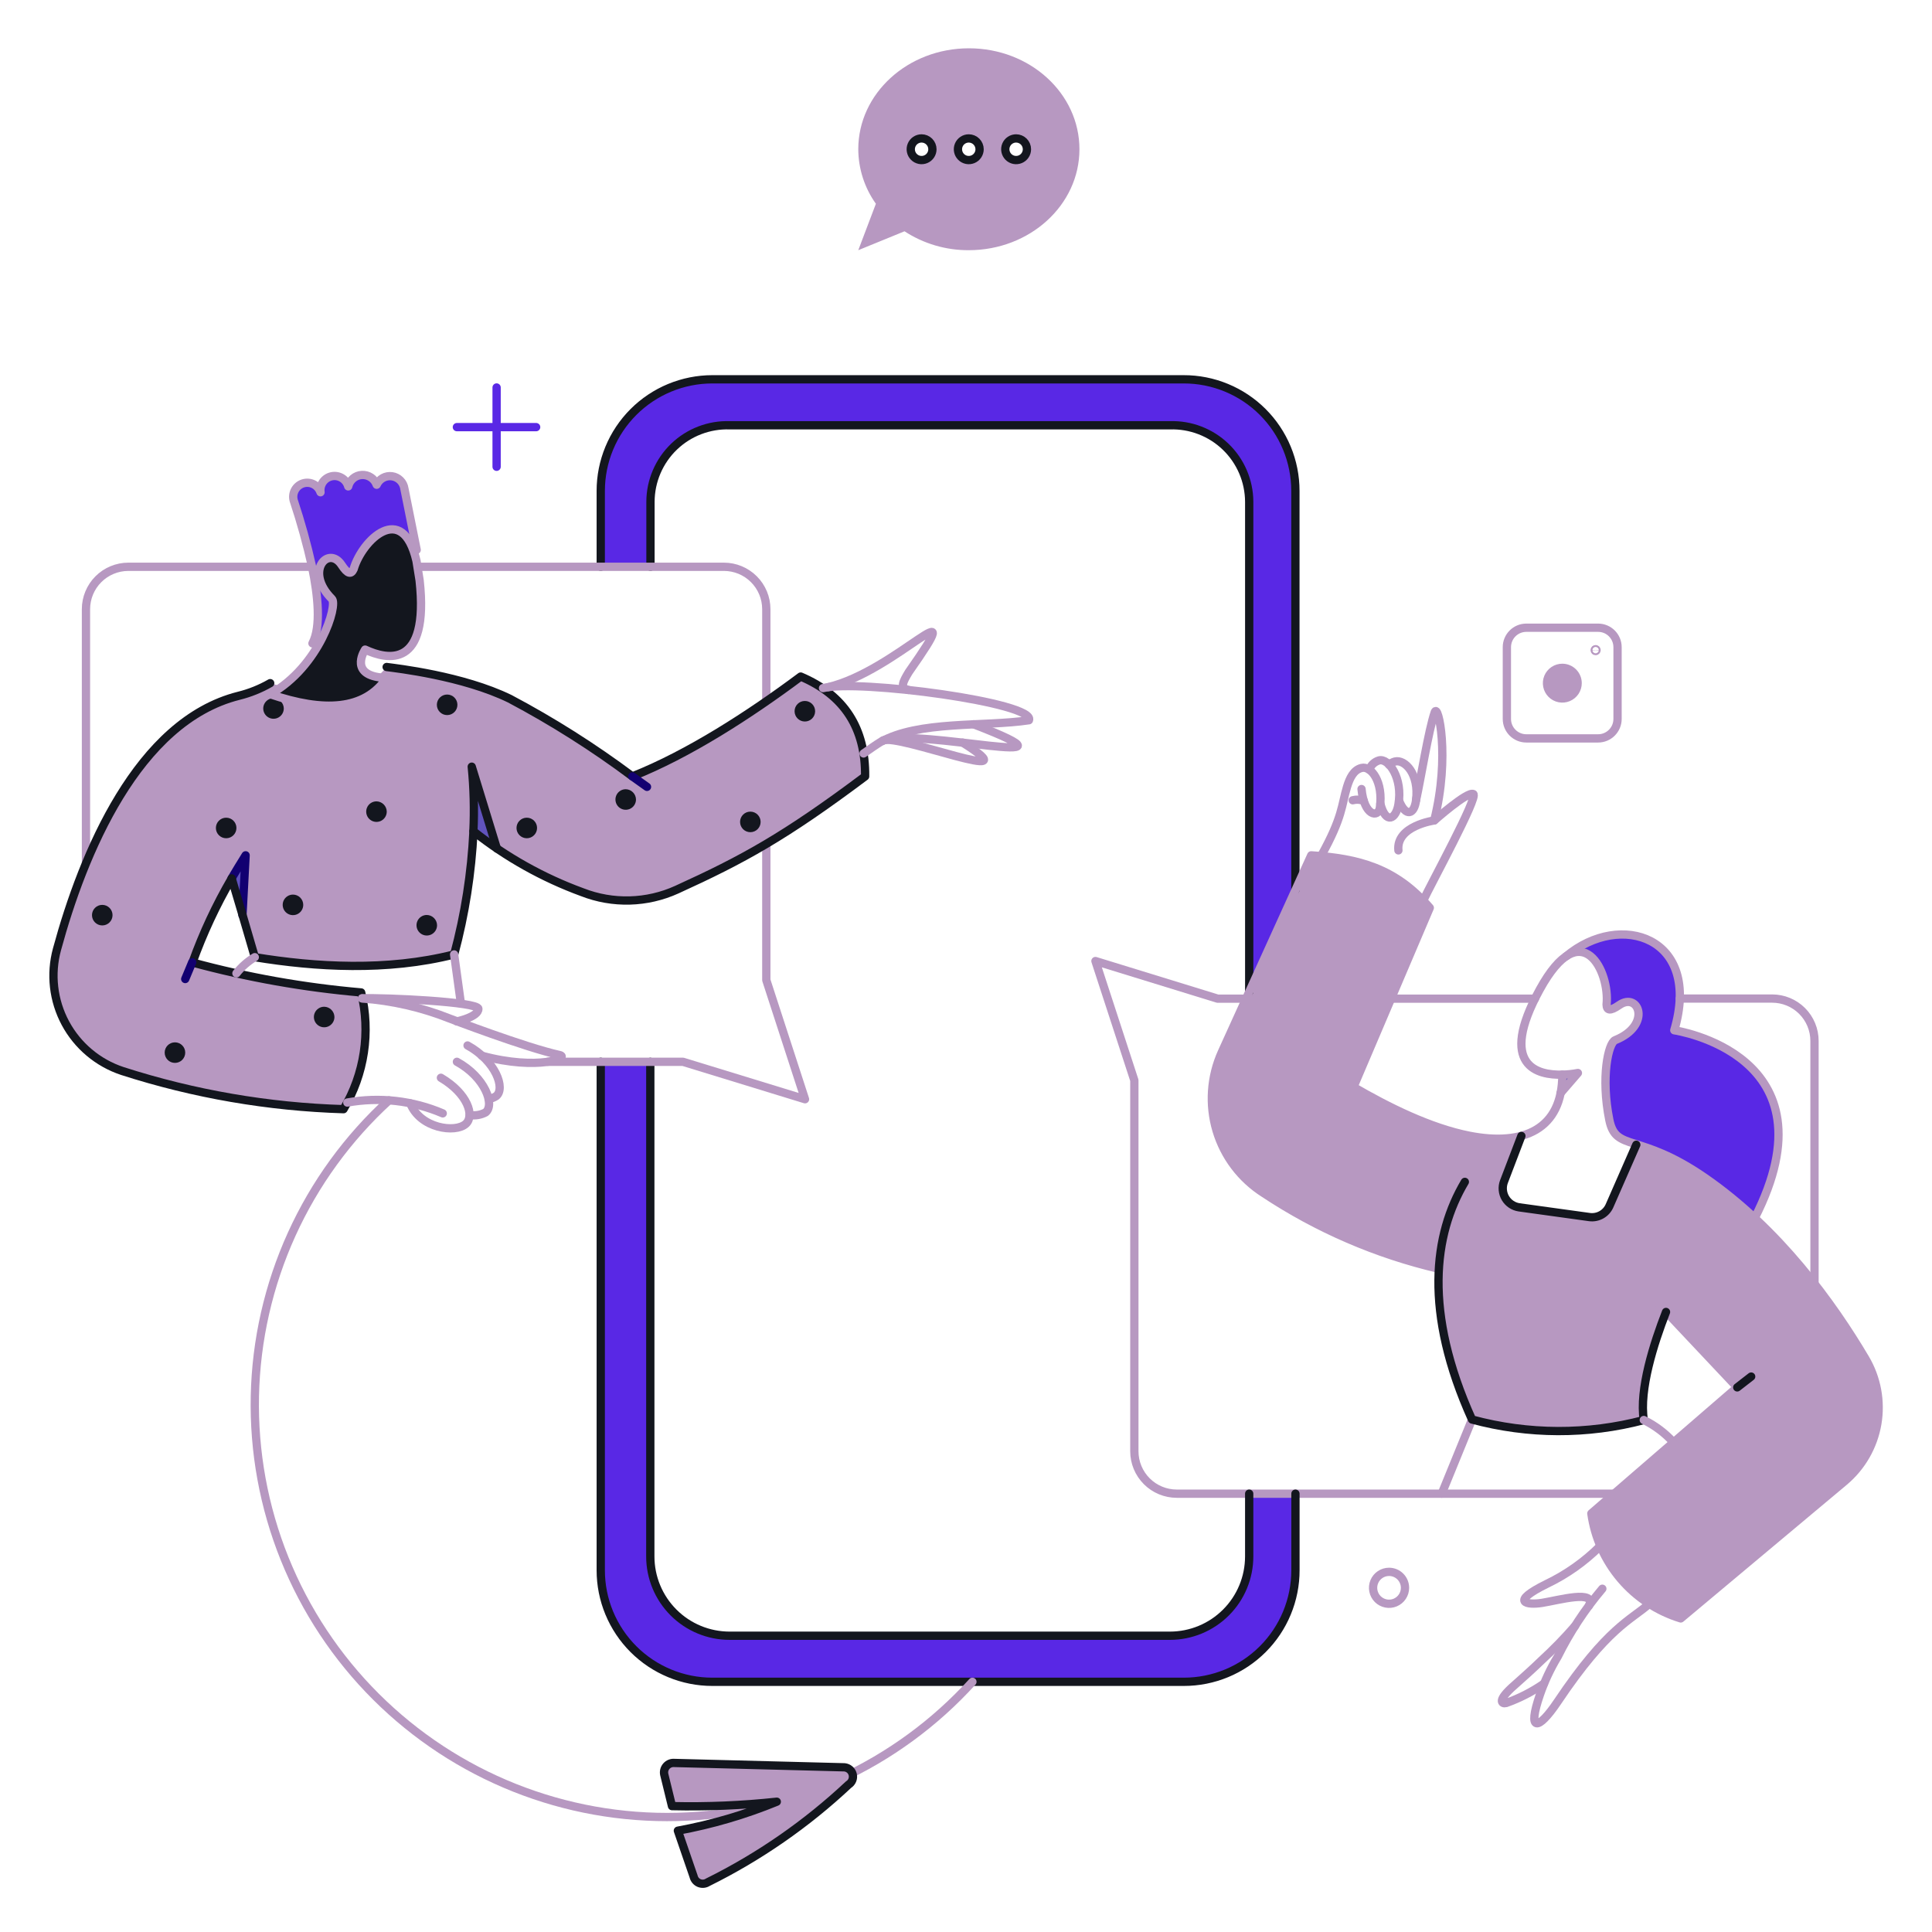 <svg width="350" height="350" viewBox="0 0 350 350" fill="none" xmlns="http://www.w3.org/2000/svg">
<path d="M337.657 246.153C328.875 231.318 312.85 211.83 296.227 207.384L291.572 218.489C291.268 219.173 290.751 219.74 290.099 220.106C289.444 220.472 288.69 220.617 287.948 220.517L275.213 218.722C274.699 218.648 274.209 218.461 273.776 218.172C273.344 217.884 272.984 217.502 272.718 217.056C272.453 216.61 272.292 216.109 272.247 215.591C272.2 215.075 272.271 214.553 272.453 214.067L275.213 205.887C266.36 208.134 253.102 201.53 245.188 196.91L259.02 164.5C256.367 161.424 253.065 158.976 249.35 157.331C245.636 155.687 241.603 154.887 237.543 154.99L221.35 190.601C219.327 195.065 218.982 200.111 220.382 204.808C221.78 209.505 224.829 213.54 228.964 216.17C238.685 222.514 249.409 227.169 260.683 229.936C260.478 239.36 262.529 248.696 266.668 257.166C276.855 259.924 287.586 259.959 297.79 257.266C297.167 251.251 299.848 243.539 302.013 237.883L314.714 251.347L288.289 274.19C289.164 283.076 296.238 290.64 304.449 293.209L333.849 268.438C337.013 265.771 339.132 262.071 339.828 257.992C340.525 253.913 339.757 249.72 337.657 246.153Z" fill="#B798C1"/>
<path d="M48.951 123.76C47.161 124.788 45.236 125.56 43.232 126.054C24.912 130.676 15.036 154.649 10.324 171.972C9.099 176.465 9.645 181.254 11.847 185.356C14.049 189.458 17.74 192.561 22.161 194.022C35.129 198.195 48.619 200.524 62.236 200.938C66.029 194.581 67.176 186.986 65.428 179.791C55.101 178.897 44.874 177.082 34.871 174.366C36.767 169.082 39.143 163.982 41.971 159.131C44.459 167.512 43.507 164.283 46.171 173.402C57.143 175.198 70.077 175.996 82.28 172.903C84.239 165.613 85.41 158.133 85.771 150.593C91.712 155.301 98.368 159.028 105.487 161.632C108.227 162.702 111.155 163.213 114.096 163.133C117.037 163.053 119.932 162.384 122.611 161.166C134.621 155.696 142.128 151.59 156.725 140.651C156.825 131.973 152.968 125.921 145.054 122.563C135.744 129.512 124.705 136.628 114.564 140.651C107.536 135.396 100.11 130.693 92.355 126.586C83.811 122.423 71.806 121.067 70.044 120.834C64.584 127.239 59.413 126.831 48.951 123.76Z" fill="#B798C1"/>
<path d="M58.725 182.38C58.357 182.38 57.997 182.488 57.691 182.693C57.385 182.898 57.146 183.188 57.005 183.53C56.864 183.869 56.827 184.244 56.899 184.606C56.971 184.966 57.148 185.299 57.409 185.558C57.669 185.819 58.001 185.995 58.362 186.069C58.723 186.141 59.097 186.104 59.438 185.962C59.778 185.82 60.069 185.582 60.273 185.276C60.478 184.97 60.587 184.609 60.587 184.242C60.58 183.75 60.381 183.281 60.033 182.933C59.686 182.586 59.217 182.387 58.725 182.38Z" fill="#13161E"/>
<path d="M31.694 192.554C32.722 192.554 33.556 191.721 33.556 190.692C33.556 189.663 32.722 188.83 31.694 188.83C30.666 188.83 29.832 189.663 29.832 190.692C29.832 191.721 30.666 192.554 31.694 192.554Z" fill="#13161E"/>
<path d="M18.526 167.65C19.554 167.65 20.388 166.816 20.388 165.788C20.388 164.759 19.554 163.926 18.526 163.926C17.498 163.926 16.664 164.759 16.664 165.788C16.664 166.816 17.498 167.65 18.526 167.65Z" fill="#13161E"/>
<path d="M40.971 151.856C42 151.856 42.833 151.023 42.833 149.994C42.833 148.966 42 148.132 40.971 148.132C39.943 148.132 39.109 148.966 39.109 149.994C39.109 151.023 39.943 151.856 40.971 151.856Z" fill="#13161E"/>
<path d="M49.55 126.486C49.181 126.486 48.821 126.596 48.515 126.8C48.209 127.005 47.97 127.296 47.829 127.636C47.688 127.976 47.651 128.35 47.723 128.712C47.795 129.073 47.972 129.404 48.233 129.665C48.493 129.925 48.825 130.103 49.186 130.174C49.547 130.246 49.922 130.209 50.262 130.069C50.602 129.928 50.893 129.689 51.098 129.383C51.302 129.076 51.411 128.717 51.411 128.348C51.404 127.857 51.205 127.388 50.858 127.04C50.51 126.693 50.041 126.494 49.55 126.486Z" fill="#13161E"/>
<path d="M68.202 145.173C67.834 145.173 67.474 145.282 67.167 145.487C66.861 145.691 66.623 145.982 66.482 146.322C66.341 146.662 66.304 147.037 66.376 147.398C66.448 147.759 66.625 148.091 66.885 148.352C67.146 148.612 67.477 148.789 67.839 148.861C68.2 148.933 68.574 148.896 68.915 148.755C69.255 148.614 69.545 148.376 69.75 148.069C69.955 147.763 70.064 147.403 70.064 147.035C70.056 146.543 69.858 146.074 69.51 145.727C69.162 145.379 68.693 145.181 68.202 145.173Z" fill="#13161E"/>
<path d="M53.073 162.064C52.705 162.064 52.345 162.173 52.039 162.378C51.732 162.582 51.494 162.873 51.353 163.213C51.212 163.554 51.175 163.928 51.247 164.289C51.319 164.65 51.496 164.982 51.756 165.243C52.017 165.503 52.349 165.68 52.71 165.752C53.071 165.824 53.445 165.787 53.786 165.646C54.126 165.505 54.417 165.267 54.621 164.96C54.826 164.654 54.935 164.294 54.935 163.926C54.935 163.681 54.888 163.439 54.794 163.213C54.701 162.987 54.564 162.781 54.391 162.608C54.218 162.435 54.012 162.298 53.786 162.205C53.56 162.111 53.318 162.063 53.073 162.064Z" fill="#13161E"/>
<path d="M95.432 151.856C96.461 151.856 97.294 151.023 97.294 149.994C97.294 148.966 96.461 148.132 95.432 148.132C94.404 148.132 93.57 148.966 93.57 149.994C93.57 151.023 94.404 151.856 95.432 151.856Z" fill="#13161E"/>
<path d="M113.354 142.975C112.986 142.975 112.626 143.084 112.32 143.289C112.014 143.493 111.775 143.784 111.634 144.124C111.493 144.465 111.456 144.839 111.528 145.2C111.6 145.562 111.777 145.893 112.037 146.154C112.298 146.414 112.63 146.591 112.991 146.663C113.352 146.735 113.727 146.698 114.067 146.557C114.407 146.416 114.698 146.178 114.902 145.872C115.107 145.565 115.216 145.205 115.216 144.837C115.208 144.346 115.01 143.877 114.662 143.529C114.315 143.181 113.846 142.983 113.354 142.975Z" fill="#13161E"/>
<path d="M135.932 150.759C136.961 150.759 137.794 149.925 137.794 148.897C137.794 147.869 136.961 147.035 135.932 147.035C134.904 147.035 134.07 147.869 134.07 148.897C134.07 149.925 134.904 150.759 135.932 150.759Z" fill="#13161E"/>
<path d="M145.807 130.709C146.836 130.709 147.669 129.876 147.669 128.847C147.669 127.819 146.836 126.985 145.807 126.985C144.779 126.985 143.945 127.819 143.945 128.847C143.945 129.876 144.779 130.709 145.807 130.709Z" fill="#13161E"/>
<path d="M77.315 165.755C76.947 165.755 76.587 165.864 76.281 166.069C75.975 166.273 75.736 166.564 75.595 166.904C75.454 167.244 75.417 167.619 75.489 167.98C75.561 168.341 75.738 168.673 75.999 168.933C76.259 169.194 76.591 169.371 76.952 169.443C77.313 169.515 77.687 169.478 78.028 169.337C78.368 169.196 78.659 168.958 78.863 168.651C79.068 168.345 79.177 167.985 79.177 167.617C79.169 167.125 78.971 166.656 78.623 166.309C78.276 165.961 77.807 165.763 77.315 165.755Z" fill="#13161E"/>
<path d="M81.003 129.545C82.031 129.545 82.865 128.712 82.865 127.683C82.865 126.655 82.031 125.821 81.003 125.821C79.974 125.821 79.141 126.655 79.141 127.683C79.141 128.712 79.974 129.545 81.003 129.545Z" fill="#13161E"/>
<path fill-rule="evenodd" clip-rule="evenodd" d="M155.484 45.325L158.676 36.913C156.618 34.03 155.503 30.58 155.484 27.038C155.484 16.93 164.462 8.75 175.534 8.75C186.606 8.75 195.551 16.93 195.551 27.038C195.551 37.145 186.573 45.325 175.501 45.325C171.37 45.347 167.324 44.157 163.863 41.9L155.484 45.325ZM168.587 28.127C168.802 27.804 168.917 27.425 168.917 27.038C168.917 26.517 168.709 26.017 168.34 25.65C167.971 25.282 167.471 25.075 166.95 25.076C166.563 25.077 166.184 25.193 165.862 25.409C165.54 25.625 165.289 25.932 165.142 26.29C164.994 26.649 164.956 27.043 165.032 27.423C165.109 27.804 165.296 28.153 165.57 28.427C165.845 28.7 166.194 28.887 166.575 28.962C166.955 29.037 167.349 28.998 167.708 28.849C168.066 28.701 168.372 28.449 168.587 28.127ZM177.463 27.038C177.463 27.425 177.347 27.805 177.132 28.127C176.917 28.45 176.61 28.701 176.252 28.85C175.893 28.998 175.499 29.037 175.118 28.962C174.738 28.886 174.388 28.699 174.114 28.425C173.839 28.15 173.653 27.801 173.577 27.42C173.501 27.04 173.54 26.645 173.688 26.287C173.837 25.928 174.088 25.622 174.411 25.406C174.734 25.191 175.112 25.076 175.501 25.076C176.021 25.077 176.519 25.284 176.887 25.651C177.254 26.019 177.461 26.518 177.463 27.038ZM185.71 28.127C185.926 27.805 186.041 27.425 186.041 27.038C186.039 26.518 185.833 26.019 185.465 25.651C185.098 25.284 184.599 25.077 184.079 25.076C183.691 25.076 183.313 25.191 182.989 25.406C182.667 25.622 182.415 25.928 182.266 26.287C182.118 26.645 182.079 27.04 182.156 27.42C182.231 27.801 182.419 28.15 182.692 28.425C182.966 28.699 183.316 28.886 183.696 28.962C184.078 29.037 184.471 28.998 184.83 28.85C185.189 28.701 185.495 28.45 185.71 28.127Z" fill="#B798C1"/>
<path d="M286.553 123.76C286.553 124.457 286.346 125.138 285.959 125.718C285.571 126.298 285.021 126.749 284.377 127.016C283.733 127.283 283.025 127.353 282.34 127.217C281.656 127.081 281.03 126.745 280.536 126.252C280.043 125.759 279.707 125.131 279.572 124.447C279.435 123.764 279.505 123.055 279.771 122.411C280.039 121.767 280.491 121.217 281.07 120.829C281.649 120.442 282.332 120.235 283.028 120.235C283.963 120.236 284.859 120.607 285.52 121.268C286.18 121.929 286.553 122.825 286.553 123.76Z" fill="#B798C1"/>
<path d="M152.988 320.166L122.166 319.375C121.895 319.351 121.623 319.391 121.371 319.492C121.119 319.594 120.894 319.755 120.716 319.96C120.537 320.164 120.41 320.408 120.344 320.672C120.278 320.934 120.276 321.211 120.337 321.475L121.737 327.194C128.076 327.341 134.418 327.075 140.723 326.396C134.946 328.76 128.94 330.519 122.801 331.646L125.66 339.959C125.723 340.221 125.847 340.466 126.023 340.671C126.199 340.877 126.423 341.037 126.673 341.138C126.924 341.238 127.196 341.278 127.465 341.252C127.734 341.226 127.994 341.136 128.221 340.989C137.544 336.376 146.137 330.416 153.723 323.3C154.025 323.113 154.261 322.835 154.396 322.506C154.532 322.179 154.561 321.816 154.48 321.47C154.399 321.123 154.212 320.812 153.944 320.577C153.676 320.345 153.342 320.199 152.988 320.166Z" fill="#B798C1"/>
<path d="M214.465 68.731H129.079C126.424 68.73 123.794 69.252 121.341 70.268C118.888 71.284 116.659 72.773 114.781 74.651C112.904 76.528 111.415 78.757 110.399 81.211C109.384 83.664 108.862 86.294 108.863 88.949V102.68H117.837V90.909C117.847 89.05 118.23 87.213 118.962 85.504C119.695 83.796 120.762 82.251 122.102 80.963C123.441 79.674 125.025 78.666 126.76 78C128.496 77.334 130.347 77.023 132.205 77.084H211.938C213.795 77.026 215.645 77.339 217.379 78.006C219.113 78.674 220.695 79.681 222.034 80.969C223.373 82.257 224.44 83.801 225.174 85.508C225.905 87.215 226.29 89.051 226.302 90.909V179.687L234.681 161.266V88.949C234.683 86.294 234.16 83.665 233.145 81.211C232.13 78.758 230.641 76.529 228.763 74.651C226.885 72.774 224.656 71.284 222.204 70.269C219.75 69.253 217.12 68.731 214.465 68.731Z" fill="#5928E5"/>
<path d="M226.273 270.59V281.965C226.271 285.775 224.759 289.427 222.064 292.12C219.371 294.815 215.719 296.327 211.909 296.329H132.174C128.364 296.327 124.711 294.815 122.018 292.12C119.324 289.427 117.81 285.775 117.81 281.965V192.365H108.832V284.466C108.832 287.121 109.355 289.749 110.371 292.201C111.387 294.654 112.876 296.882 114.753 298.758C116.63 300.636 118.859 302.123 121.312 303.138C123.765 304.153 126.393 304.677 129.048 304.675H214.467C217.122 304.677 219.752 304.153 222.206 303.138C224.658 302.123 226.887 300.634 228.765 298.756C230.643 296.879 232.132 294.649 233.147 292.197C234.162 289.744 234.685 287.114 234.683 284.459V270.594L226.273 270.59Z" fill="#5928E5"/>
<path d="M285.854 194.383L282.695 198.074C282.93 196.97 283.04 195.845 283.028 194.716C283.978 194.681 284.923 194.569 285.854 194.383Z" fill="#6153BD"/>
<path d="M65.408 118.374C64.419 117.294 63.873 115.881 63.879 114.417C64.605 114.888 65.363 115.308 66.147 115.675C65.626 116.476 65.368 117.419 65.408 118.374Z" fill="#6153BD"/>
<path d="M44.495 154.949L43.923 165.755L41.961 159.038C42.698 157.775 43.531 156.45 44.495 154.949Z" fill="#6153BD"/>
<path d="M85.756 150.593C85.94 146.69 85.84 142.778 85.457 138.889L90.007 153.719C88.649 152.788 87.219 151.757 85.756 150.593Z" fill="#6153BD"/>
<path d="M73.322 88.55C73.267 87.988 73.027 87.461 72.639 87.052C72.251 86.642 71.737 86.374 71.18 86.29C70.622 86.206 70.052 86.311 69.56 86.588C69.069 86.865 68.684 87.298 68.467 87.819H68.135C67.964 87.278 67.618 86.81 67.151 86.489C66.684 86.168 66.123 86.012 65.558 86.047C64.992 86.081 64.454 86.303 64.03 86.678C63.605 87.053 63.318 87.559 63.214 88.116H63.081C62.917 87.482 62.514 86.936 61.958 86.593C61.401 86.249 60.733 86.133 60.093 86.271C59.453 86.408 58.891 86.788 58.524 87.33C58.158 87.872 58.015 88.535 58.126 89.18C57.94 88.607 57.556 88.118 57.042 87.802C56.529 87.486 55.92 87.363 55.324 87.455C54.728 87.547 54.184 87.848 53.79 88.304C53.396 88.76 53.177 89.342 53.172 89.945C53.17 90.192 53.204 90.438 53.272 90.676C54.581 94.619 55.691 98.625 56.597 102.68C57.694 108 58.259 113.719 56.597 116.68C59.889 111.858 60.72 107.004 60.188 106.472C55.067 101.42 59.589 96.696 61.95 100.321C63.081 102.05 63.745 102.05 64.111 101.054C65.641 95.865 72.922 88.685 75.486 99.622L73.322 88.55Z" fill="#6153BD"/>
<path d="M303.342 186.636C303.914 184.769 304.25 182.835 304.339 180.884C304.738 168.809 292.469 166.021 283.891 173.103C288.579 170.111 291.272 177.426 290.807 181.915C290.807 182.706 291.076 183.444 293.101 182.09C296.659 179.629 299.019 185.714 292.369 188.44C291.106 188.939 289.744 195.19 291.305 202.904C291.904 205.961 293.334 206.404 296.226 207.326C304.182 209.647 312.13 215.25 317.872 220.693C333.067 190.959 303.309 186.636 303.342 186.636Z" fill="#5928E5"/>
<path d="M289.236 117.776C289.234 117.822 289.215 117.865 289.182 117.897C289.149 117.929 289.105 117.946 289.06 117.946C289.014 117.946 288.97 117.929 288.937 117.897C288.904 117.865 288.885 117.822 288.883 117.776C288.885 117.731 288.904 117.688 288.937 117.656C288.97 117.624 289.014 117.606 289.06 117.606C289.105 117.606 289.149 117.624 289.182 117.656C289.215 117.688 289.234 117.731 289.236 117.776Z" stroke="#B798C1" stroke-width="1.5"/>
<path d="M266.67 257.157L261.184 270.59" stroke="#B798C1" stroke-width="1.5" stroke-linecap="round" stroke-linejoin="round"/>
<path d="M117.84 102.68V90.877C117.849 89.018 118.23 87.179 118.962 85.47C119.694 83.76 120.761 82.215 122.101 80.925C123.44 79.635 125.025 78.627 126.761 77.961C128.497 77.294 130.349 76.982 132.207 77.044H211.941C213.798 76.985 215.649 77.299 217.383 77.967C219.118 78.634 220.701 79.643 222.04 80.932C223.379 82.221 224.445 83.765 225.178 85.473C225.911 87.181 226.294 89.019 226.305 90.877V179.687" stroke="#13161E" stroke-width="1.5" stroke-linecap="round" stroke-linejoin="round"/>
<path d="M234.673 161.233V88.916C234.671 86.26 234.148 83.632 233.131 81.179C232.113 78.727 230.622 76.499 228.744 74.623C226.864 72.747 224.633 71.26 222.18 70.246C219.726 69.232 217.096 68.712 214.441 68.715H129.048C126.392 68.716 123.762 69.24 121.308 70.257C118.855 71.275 116.626 72.765 114.748 74.644C112.871 76.523 111.382 78.754 110.367 81.208C109.352 83.662 108.83 86.293 108.832 88.949V102.679" stroke="#13161E" stroke-width="1.5" stroke-linecap="round" stroke-linejoin="round"/>
<path d="M278.072 180.917H252.004" stroke="#B798C1" stroke-width="1.5" stroke-linecap="round" stroke-linejoin="round"/>
<path d="M304.309 180.899H321.033C322.041 180.898 323.039 181.095 323.97 181.48C324.903 181.864 325.748 182.429 326.462 183.141C327.176 183.852 327.741 184.697 328.128 185.628C328.515 186.559 328.714 187.556 328.714 188.564V232.621" stroke="#B798C1" stroke-width="1.5" stroke-linecap="round" stroke-linejoin="round"/>
<path d="M225.749 180.917H220.587L198.449 174.101L205.498 195.713V262.913C205.5 264.95 206.308 266.903 207.749 268.343C209.189 269.784 211.142 270.592 213.179 270.594H292.372" stroke="#B798C1" stroke-width="1.5" stroke-linecap="round" stroke-linejoin="round"/>
<path d="M138.825 127.05V110.36C138.824 108.323 138.015 106.37 136.574 104.93C135.134 103.49 133.181 102.68 131.144 102.679H75.984" stroke="#B798C1" stroke-width="1.5" stroke-linecap="round" stroke-linejoin="round"/>
<path d="M226.303 270.59V281.965C226.302 285.775 224.79 289.427 222.095 292.12C219.401 294.815 215.749 296.327 211.939 296.329H132.173C128.363 296.327 124.71 294.815 122.017 292.12C119.323 289.427 117.809 285.775 117.809 281.965V192.365" stroke="#13161E" stroke-width="1.5" stroke-linecap="round" stroke-linejoin="round"/>
<path d="M108.832 192.354V284.455C108.83 287.11 109.352 289.74 110.367 292.194C111.383 294.647 112.872 296.877 114.749 298.754C116.627 300.632 118.856 302.121 121.31 303.138C123.763 304.153 126.393 304.677 129.048 304.675H214.467C217.122 304.677 219.752 304.153 222.206 303.138C224.658 302.123 226.887 300.634 228.765 298.756C230.643 296.878 232.132 294.649 233.147 292.197C234.162 289.744 234.685 287.113 234.683 284.459V270.593" stroke="#13161E" stroke-width="1.5" stroke-linecap="round" stroke-linejoin="round"/>
<path d="M56.533 102.679H23.25C21.214 102.681 19.262 103.492 17.823 104.932C16.384 106.372 15.575 108.324 15.574 110.36V156.385" stroke="#B798C1" stroke-width="1.5" stroke-linecap="round" stroke-linejoin="round"/>
<path d="M99.258 192.354H123.728L145.839 199.137L138.824 177.558V152.887" stroke="#B798C1" stroke-width="1.5" stroke-linecap="round" stroke-linejoin="round"/>
<path d="M176.162 304.675C169.373 312.156 161.137 318.183 151.952 322.389C142.767 326.596 132.823 328.895 122.724 329.149C112.625 329.403 102.579 327.605 93.194 323.864C83.809 320.124 75.281 314.519 68.125 307.388C60.969 300.256 55.334 291.746 51.561 282.375C47.788 273.004 45.955 262.964 46.174 252.863C46.392 242.764 48.657 232.813 52.832 223.613C57.007 214.414 63.005 206.155 70.462 199.341" stroke="#B798C1" stroke-width="1.5" stroke-linecap="round" stroke-linejoin="round"/>
<path d="M152.988 320.166L122.166 319.375C121.895 319.351 121.623 319.391 121.371 319.492C121.119 319.594 120.894 319.755 120.716 319.96C120.537 320.164 120.41 320.408 120.344 320.672C120.278 320.934 120.276 321.211 120.337 321.475L121.737 327.194C128.076 327.341 134.418 327.075 140.723 326.396C134.946 328.76 128.94 330.519 122.801 331.646L125.66 339.959C125.723 340.221 125.847 340.466 126.023 340.671C126.199 340.877 126.423 341.037 126.673 341.138C126.924 341.238 127.196 341.278 127.465 341.252C127.734 341.226 127.994 341.136 128.221 340.989C137.544 336.376 146.137 330.416 153.723 323.3C154.025 323.113 154.261 322.835 154.396 322.506C154.532 322.179 154.561 321.816 154.48 321.47C154.399 321.123 154.212 320.812 153.944 320.577C153.676 320.345 153.342 320.199 152.988 320.166Z" stroke="#13161E" stroke-width="1.5" stroke-linecap="round" stroke-linejoin="round"/>
<path d="M283.028 194.682C283.976 194.665 284.923 194.563 285.854 194.383L282.695 198.04" stroke="#B798C1" stroke-width="1.5" stroke-linecap="round" stroke-linejoin="round"/>
<path d="M260.682 229.861C249.377 227.222 238.636 222.582 228.963 216.162C224.828 213.531 221.781 209.496 220.381 204.799C218.983 200.102 219.326 195.057 221.349 190.592L237.54 154.95C245.965 155.519 252.783 157.166 259.02 164.458L245.195 196.91C251.412 200.534 259.093 204.361 266.209 205.754C275.967 207.664 283.033 204.613 283.033 194.682C278.611 194.815 271.296 193.186 278.943 179.254C286.591 165.322 291.678 176.104 291.046 181.981C291.08 183.011 291.612 183.277 293.341 182.08C296.898 179.618 299.277 185.755 292.609 188.431C291.349 188.939 289.984 195.183 291.545 202.895C292.737 208.747 296.835 205.053 308.902 213.395C322.305 222.67 331.989 236.096 337.896 246.078C340.008 249.643 340.787 253.843 340.092 257.929C339.397 262.013 337.276 265.722 334.105 268.389L304.479 293.193C300.251 291.891 296.48 289.411 293.614 286.043C290.745 282.674 288.897 278.556 288.287 274.174L314.712 251.331L299.151 234.808" stroke="#B798C1" stroke-width="1.5" stroke-linecap="round" stroke-linejoin="round"/>
<path d="M65.408 118.373C64.419 117.294 63.873 115.881 63.879 114.417C64.605 114.887 65.363 115.308 66.147 115.675" stroke="#120071" stroke-width="1.5" stroke-linecap="round" stroke-linejoin="round"/>
<path d="M41.953 159.131C42.718 157.834 43.565 156.444 44.496 154.948L43.924 165.788" stroke="#120071" stroke-width="1.5" stroke-linecap="round" stroke-linejoin="round"/>
<path d="M85.76 150.593C85.944 146.689 85.844 142.778 85.461 138.889L90.011 153.718" stroke="#13161E" stroke-width="1.5" stroke-linecap="round" stroke-linejoin="round"/>
<path d="M48.951 123.76C47.161 124.788 45.236 125.56 43.232 126.054C24.912 130.676 15.036 154.649 10.324 171.972C9.099 176.465 9.645 181.254 11.847 185.356C14.049 189.458 17.74 192.561 22.161 194.023C35.129 198.195 48.619 200.524 62.236 200.938C66.029 194.581 67.176 186.986 65.428 179.791C55.101 178.897 44.874 177.082 34.871 174.366C36.767 169.082 39.143 163.982 41.971 159.131C44.459 167.512 43.507 164.283 46.171 173.402C57.143 175.198 70.077 175.996 82.28 172.903C84.239 165.613 85.41 158.133 85.771 150.593C91.712 155.301 98.368 159.028 105.487 161.632C108.227 162.702 111.155 163.213 114.096 163.133C117.037 163.053 119.932 162.384 122.611 161.166C134.621 155.696 142.128 151.59 156.725 140.651C156.825 131.973 152.968 125.921 145.054 122.563C135.744 129.512 124.705 136.628 114.564 140.651C107.536 135.396 100.11 130.693 92.355 126.586C83.811 122.423 71.806 121.067 70.044 120.834" stroke="#13161E" stroke-width="1.5" stroke-linecap="round" stroke-linejoin="round"/>
<path d="M248.051 139.433C248.191 139.035 248.425 138.675 248.732 138.384C249.038 138.093 249.409 137.879 249.813 137.758C251.574 137.293 254.167 140.984 253.336 145.738C252.907 148.32 251.092 149.485 250.06 145.593" stroke="#B798C1" stroke-width="1.5" stroke-linecap="round" stroke-linejoin="round"/>
<path d="M251.641 138.556C251.935 138.265 252.302 138.058 252.705 137.958C254.47 137.504 257.16 140.185 256.528 145.007C256.199 147.511 254.694 148.122 253.438 145.026" stroke="#B798C1" stroke-width="1.5" stroke-linecap="round" stroke-linejoin="round"/>
<path d="M239.34 155.05C243.297 147.935 242.994 145.94 244.028 142.548C244.525 140.919 245.222 139.482 246.653 139.123C248.403 138.682 250.631 141.649 249.978 146.298C249.709 148.223 247.12 147.828 246.653 142.94" stroke="#B798C1" stroke-width="1.5" stroke-linecap="round" stroke-linejoin="round"/>
<path d="M257.824 163.161C259.087 160.401 267.902 144.303 266.901 143.843C265.807 143.339 259.852 148.631 259.852 148.631C259.852 148.631 252.869 149.595 253.335 154.056" stroke="#B798C1" stroke-width="1.5" stroke-linecap="round" stroke-linejoin="round"/>
<path d="M259.819 148.631C262.745 137.027 260.519 127.281 259.919 129.013C258.785 132.303 257.392 141.088 256.527 144.973" stroke="#B798C1" stroke-width="1.5" stroke-linecap="round" stroke-linejoin="round"/>
<path d="M245.059 144.973C245.722 144.795 246.427 144.837 247.064 145.094" stroke="#B798C1" stroke-width="1.5" stroke-linecap="round" stroke-linejoin="round"/>
<path d="M149.098 124.658C155.482 123.029 187.801 127.318 186.404 130.477C178.391 131.702 166.363 130.491 159.438 134.467C158.973 134.734 157.338 135.867 156.446 136.495" stroke="#B798C1" stroke-width="1.5" stroke-linecap="round" stroke-linejoin="round"/>
<path d="M149.996 124.491C162.432 121.565 176.197 105.273 164.626 121.765C163.529 123.594 162.997 124.624 164.56 124.99" stroke="#B798C1" stroke-width="1.5" stroke-linecap="round" stroke-linejoin="round"/>
<path d="M159.906 134.201C166.224 131.707 199.374 140.053 176.365 131.208" stroke="#B798C1" stroke-width="1.5" stroke-linecap="round" stroke-linejoin="round"/>
<path d="M159.938 134.167C162.562 132.767 187.701 142.917 174.401 134.533" stroke="#B798C1" stroke-width="1.5" stroke-linecap="round" stroke-linejoin="round"/>
<path d="M82.773 192.354C87.894 195.154 89.693 200.173 87.96 201.531C87.082 201.99 86.079 202.153 85.101 201.997" stroke="#B798C1" stroke-width="1.5" stroke-linecap="round" stroke-linejoin="round"/>
<path d="M84.699 189.396C89.82 192.196 91.61 197.202 89.886 198.573C89.473 198.839 89.009 199.019 88.523 199.098" stroke="#B798C1" stroke-width="1.5" stroke-linecap="round" stroke-linejoin="round"/>
<path d="M62.918 199.736C68.749 198.688 74.76 199.369 80.208 201.698" stroke="#B798C1" stroke-width="1.5" stroke-linecap="round" stroke-linejoin="round"/>
<path d="M79.873 195.248C84.728 198.107 86.017 202.123 84.395 203.593C82.493 205.314 76.116 204.425 74.32 199.869" stroke="#B798C1" stroke-width="1.5" stroke-linecap="round" stroke-linejoin="round"/>
<path d="M65.578 180.85C69.901 180.717 86.596 181.482 86.659 182.746C86.73 184.209 82.768 185.04 82.768 185.04" stroke="#B798C1" stroke-width="1.5" stroke-linecap="round" stroke-linejoin="round"/>
<path d="M65.609 180.883C71.039 181.275 76.377 182.499 81.436 184.508C81.436 184.508 95.142 189.758 101.351 191.124C103.416 191.578 97.501 194.017 87.288 191.257" stroke="#B798C1" stroke-width="1.5" stroke-linecap="round" stroke-linejoin="round"/>
<path d="M46.157 173.402C44.879 174.166 43.752 175.158 42.832 176.328" stroke="#B798C1" stroke-width="1.5" stroke-linecap="round" stroke-linejoin="round"/>
<path d="M82.269 172.903L83.5 181.814" stroke="#B798C1" stroke-width="1.5" stroke-linecap="round" stroke-linejoin="round"/>
<path d="M301.815 237.673C299.587 243.392 296.927 251.738 297.79 257.257C287.586 259.95 276.855 259.915 266.668 257.157C257.857 237.64 259.719 223.61 265.371 214.107" stroke="#13161E" stroke-width="1.5" stroke-linecap="round" stroke-linejoin="round"/>
<path d="M283.711 173.25C293.53 164.993 308.323 169.731 303.311 186.644C303.311 186.644 333.061 190.967 317.874 220.692" stroke="#B798C1" stroke-width="1.5" stroke-linecap="round" stroke-linejoin="round"/>
<path d="M297.789 257.25C299.826 258.247 301.653 259.625 303.176 261.306" stroke="#B798C1" stroke-width="1.5" stroke-linecap="round" stroke-linejoin="round"/>
<path d="M296.428 207.384L291.574 218.456C291.271 219.14 290.753 219.709 290.1 220.075C289.446 220.44 288.692 220.584 287.95 220.484L275.215 218.722C274.7 218.648 274.21 218.461 273.778 218.172C273.346 217.884 272.985 217.502 272.719 217.056C272.455 216.61 272.294 216.109 272.249 215.591C272.201 215.075 272.273 214.553 272.455 214.067L275.614 205.788" stroke="#13161E" stroke-width="1.5" stroke-linecap="round" stroke-linejoin="round"/>
<path d="M75.487 99.62L73.259 88.515C73.177 87.949 72.914 87.425 72.508 87.022C72.103 86.618 71.578 86.358 71.012 86.279C70.445 86.2 69.869 86.307 69.368 86.584C68.868 86.861 68.472 87.293 68.238 87.815C68.041 87.269 67.672 86.802 67.188 86.483C66.703 86.164 66.129 86.01 65.55 86.043C64.971 86.077 64.418 86.296 63.974 86.67C63.529 87.043 63.217 87.549 63.084 88.114C62.91 87.483 62.502 86.941 61.942 86.601C61.383 86.26 60.714 86.146 60.073 86.282C59.432 86.418 58.867 86.793 58.494 87.331C58.12 87.87 57.967 88.53 58.064 89.178C57.851 88.552 57.402 88.034 56.813 87.733C56.224 87.433 55.542 87.374 54.91 87.568C54.278 87.763 53.747 88.197 53.429 88.776C53.112 89.356 53.033 90.037 53.209 90.674C54.519 94.617 55.628 98.623 56.534 102.678C57.616 107.928 58.181 113.559 56.602 116.552" fill="#5928E5"/>
<path d="M75.487 99.62L73.259 88.515C73.177 87.949 72.914 87.425 72.508 87.022C72.103 86.618 71.578 86.358 71.012 86.279C70.445 86.2 69.869 86.307 69.368 86.584C68.868 86.861 68.472 87.293 68.238 87.815C68.041 87.269 67.672 86.802 67.188 86.483C66.703 86.164 66.129 86.01 65.55 86.043C64.971 86.077 64.418 86.296 63.974 86.67C63.529 87.043 63.217 87.549 63.084 88.114C62.91 87.483 62.502 86.941 61.942 86.601C61.383 86.26 60.714 86.146 60.073 86.282C59.432 86.418 58.867 86.793 58.494 87.331C58.12 87.87 57.967 88.53 58.064 89.178C57.851 88.552 57.402 88.034 56.813 87.733C56.224 87.433 55.542 87.374 54.91 87.568C54.278 87.763 53.747 88.197 53.429 88.776C53.112 89.356 53.033 90.037 53.209 90.674C54.519 94.617 55.628 98.623 56.534 102.678C57.616 107.928 58.181 113.559 56.602 116.552" stroke="#B798C1" stroke-width="1.5" stroke-linecap="round" stroke-linejoin="round"/>
<path d="M168.916 27.037C168.916 27.425 168.801 27.804 168.585 28.127C168.37 28.449 168.064 28.701 167.706 28.849C167.348 28.998 166.954 29.037 166.573 28.962C166.193 28.887 165.843 28.7 165.569 28.426C165.294 28.153 165.107 27.804 165.031 27.423C164.954 27.043 164.992 26.649 165.14 26.29C165.288 25.932 165.538 25.625 165.86 25.409C166.182 25.193 166.561 25.077 166.949 25.076C167.469 25.075 167.969 25.282 168.338 25.649C168.707 26.017 168.915 26.517 168.916 27.037Z" stroke="#13161E" stroke-width="1.5" stroke-linecap="round" stroke-linejoin="round"/>
<path d="M177.463 27.037C177.463 27.425 177.347 27.805 177.132 28.127C176.917 28.45 176.61 28.701 176.252 28.85C175.893 28.998 175.499 29.037 175.118 28.962C174.737 28.886 174.388 28.699 174.114 28.425C173.839 28.15 173.652 27.801 173.577 27.42C173.501 27.04 173.54 26.645 173.688 26.287C173.837 25.928 174.088 25.622 174.411 25.406C174.733 25.191 175.112 25.076 175.501 25.076C176.021 25.077 176.519 25.284 176.887 25.651C177.254 26.019 177.461 26.517 177.463 27.037Z" stroke="#13161E" stroke-width="1.5" stroke-linecap="round" stroke-linejoin="round"/>
<path d="M186.041 27.037C186.041 27.425 185.925 27.805 185.71 28.127C185.495 28.45 185.189 28.701 184.83 28.85C184.471 28.998 184.077 29.037 183.696 28.962C183.316 28.886 182.966 28.699 182.691 28.425C182.418 28.15 182.231 27.801 182.156 27.42C182.079 27.04 182.117 26.645 182.266 26.287C182.415 25.928 182.667 25.622 182.989 25.406C183.313 25.191 183.691 25.076 184.079 25.076C184.599 25.077 185.098 25.284 185.465 25.651C185.833 26.019 186.039 26.517 186.041 27.037Z" stroke="#13161E" stroke-width="1.5" stroke-linecap="round" stroke-linejoin="round"/>
<path d="M289.51 113.718H276.509C274.563 113.718 272.984 115.296 272.984 117.243V130.244C272.984 132.19 274.563 133.768 276.509 133.768H289.51C291.456 133.768 293.034 132.19 293.034 130.244V117.243C293.034 115.296 291.456 113.718 289.51 113.718Z" stroke="#B798C1" stroke-width="1.5" stroke-linecap="round" stroke-linejoin="round"/>
<path d="M254.531 287.648C254.531 288.22 254.362 288.78 254.043 289.254C253.726 289.73 253.275 290.101 252.746 290.32C252.218 290.539 251.635 290.596 251.075 290.484C250.513 290.372 249.997 290.098 249.593 289.693C249.189 289.289 248.914 288.773 248.802 288.211C248.69 287.651 248.748 287.068 248.966 286.54C249.185 286.011 249.556 285.56 250.032 285.243C250.506 284.925 251.066 284.755 251.639 284.755C252.405 284.755 253.142 285.059 253.684 285.602C254.225 286.144 254.531 286.881 254.531 287.648Z" stroke="#B798C1" stroke-width="1.5" stroke-linecap="round" stroke-linejoin="round"/>
<path d="M89.965 70.196V84.56" stroke="#5928E5" stroke-width="1.5" stroke-linecap="round" stroke-linejoin="round"/>
<path d="M97.13 77.378H82.766" stroke="#5928E5" stroke-width="1.5" stroke-linecap="round" stroke-linejoin="round"/>
<path d="M290.278 287.813C287.1 291.574 284.388 295.706 282.198 300.116C280.881 302.288 279.799 304.596 278.973 306.999C276.633 313.778 278.6 313.61 282.165 308.295C291.225 294.785 295.498 293.466 298.79 290.54" stroke="#B798C1" stroke-width="1.5" stroke-linecap="round" stroke-linejoin="round"/>
<path d="M279.703 305.004C277.575 306.476 275.261 307.661 272.824 308.525C272.124 308.714 271.03 308.161 274.42 305.233C275.151 304.602 278.175 301.872 279.208 300.844C281.367 298.867 283.411 296.769 285.333 294.56" stroke="#B798C1" stroke-width="1.5" stroke-linecap="round" stroke-linejoin="round"/>
<path d="M287.849 290.906C289.279 287.914 282.363 289.902 279.337 290.381C276.61 290.808 273.387 290.287 280.235 286.923C283.81 285.206 287.07 282.9 289.877 280.098" stroke="#B798C1" stroke-width="1.5" stroke-linecap="round" stroke-linejoin="round"/>
<path d="M314.715 251.339L317.242 249.377" stroke="#13161E" stroke-width="1.5" stroke-linecap="round" stroke-linejoin="round"/>
<path d="M114.551 140.651L117.211 142.546" stroke="#120071" stroke-width="1.5" stroke-linecap="round" stroke-linejoin="round"/>
<path d="M34.818 174.333L33.555 177.359" stroke="#120071" stroke-width="1.5" stroke-linecap="round" stroke-linejoin="round"/>
<path d="M64.079 103.05C65.608 97.863 72.923 90.681 75.454 101.62L76.019 105.145C77.781 121.245 70.134 119.542 66.144 117.68C66.144 117.68 63.354 121.805 68.463 122.661C69.281 122.797 69.838 122.809 70.037 122.836C66.047 128.688 58.663 129.053 48.957 125.762C57.982 120.648 61.23 109.604 60.129 108.505C55.054 103.444 59.527 98.731 61.891 102.354C63.02 104.084 63.62 104.049 64.052 103.118L64.079 103.05Z" fill="#13161E" stroke="#B798C1" stroke-width="1.5" stroke-linecap="round" stroke-linejoin="round"/>
</svg>
